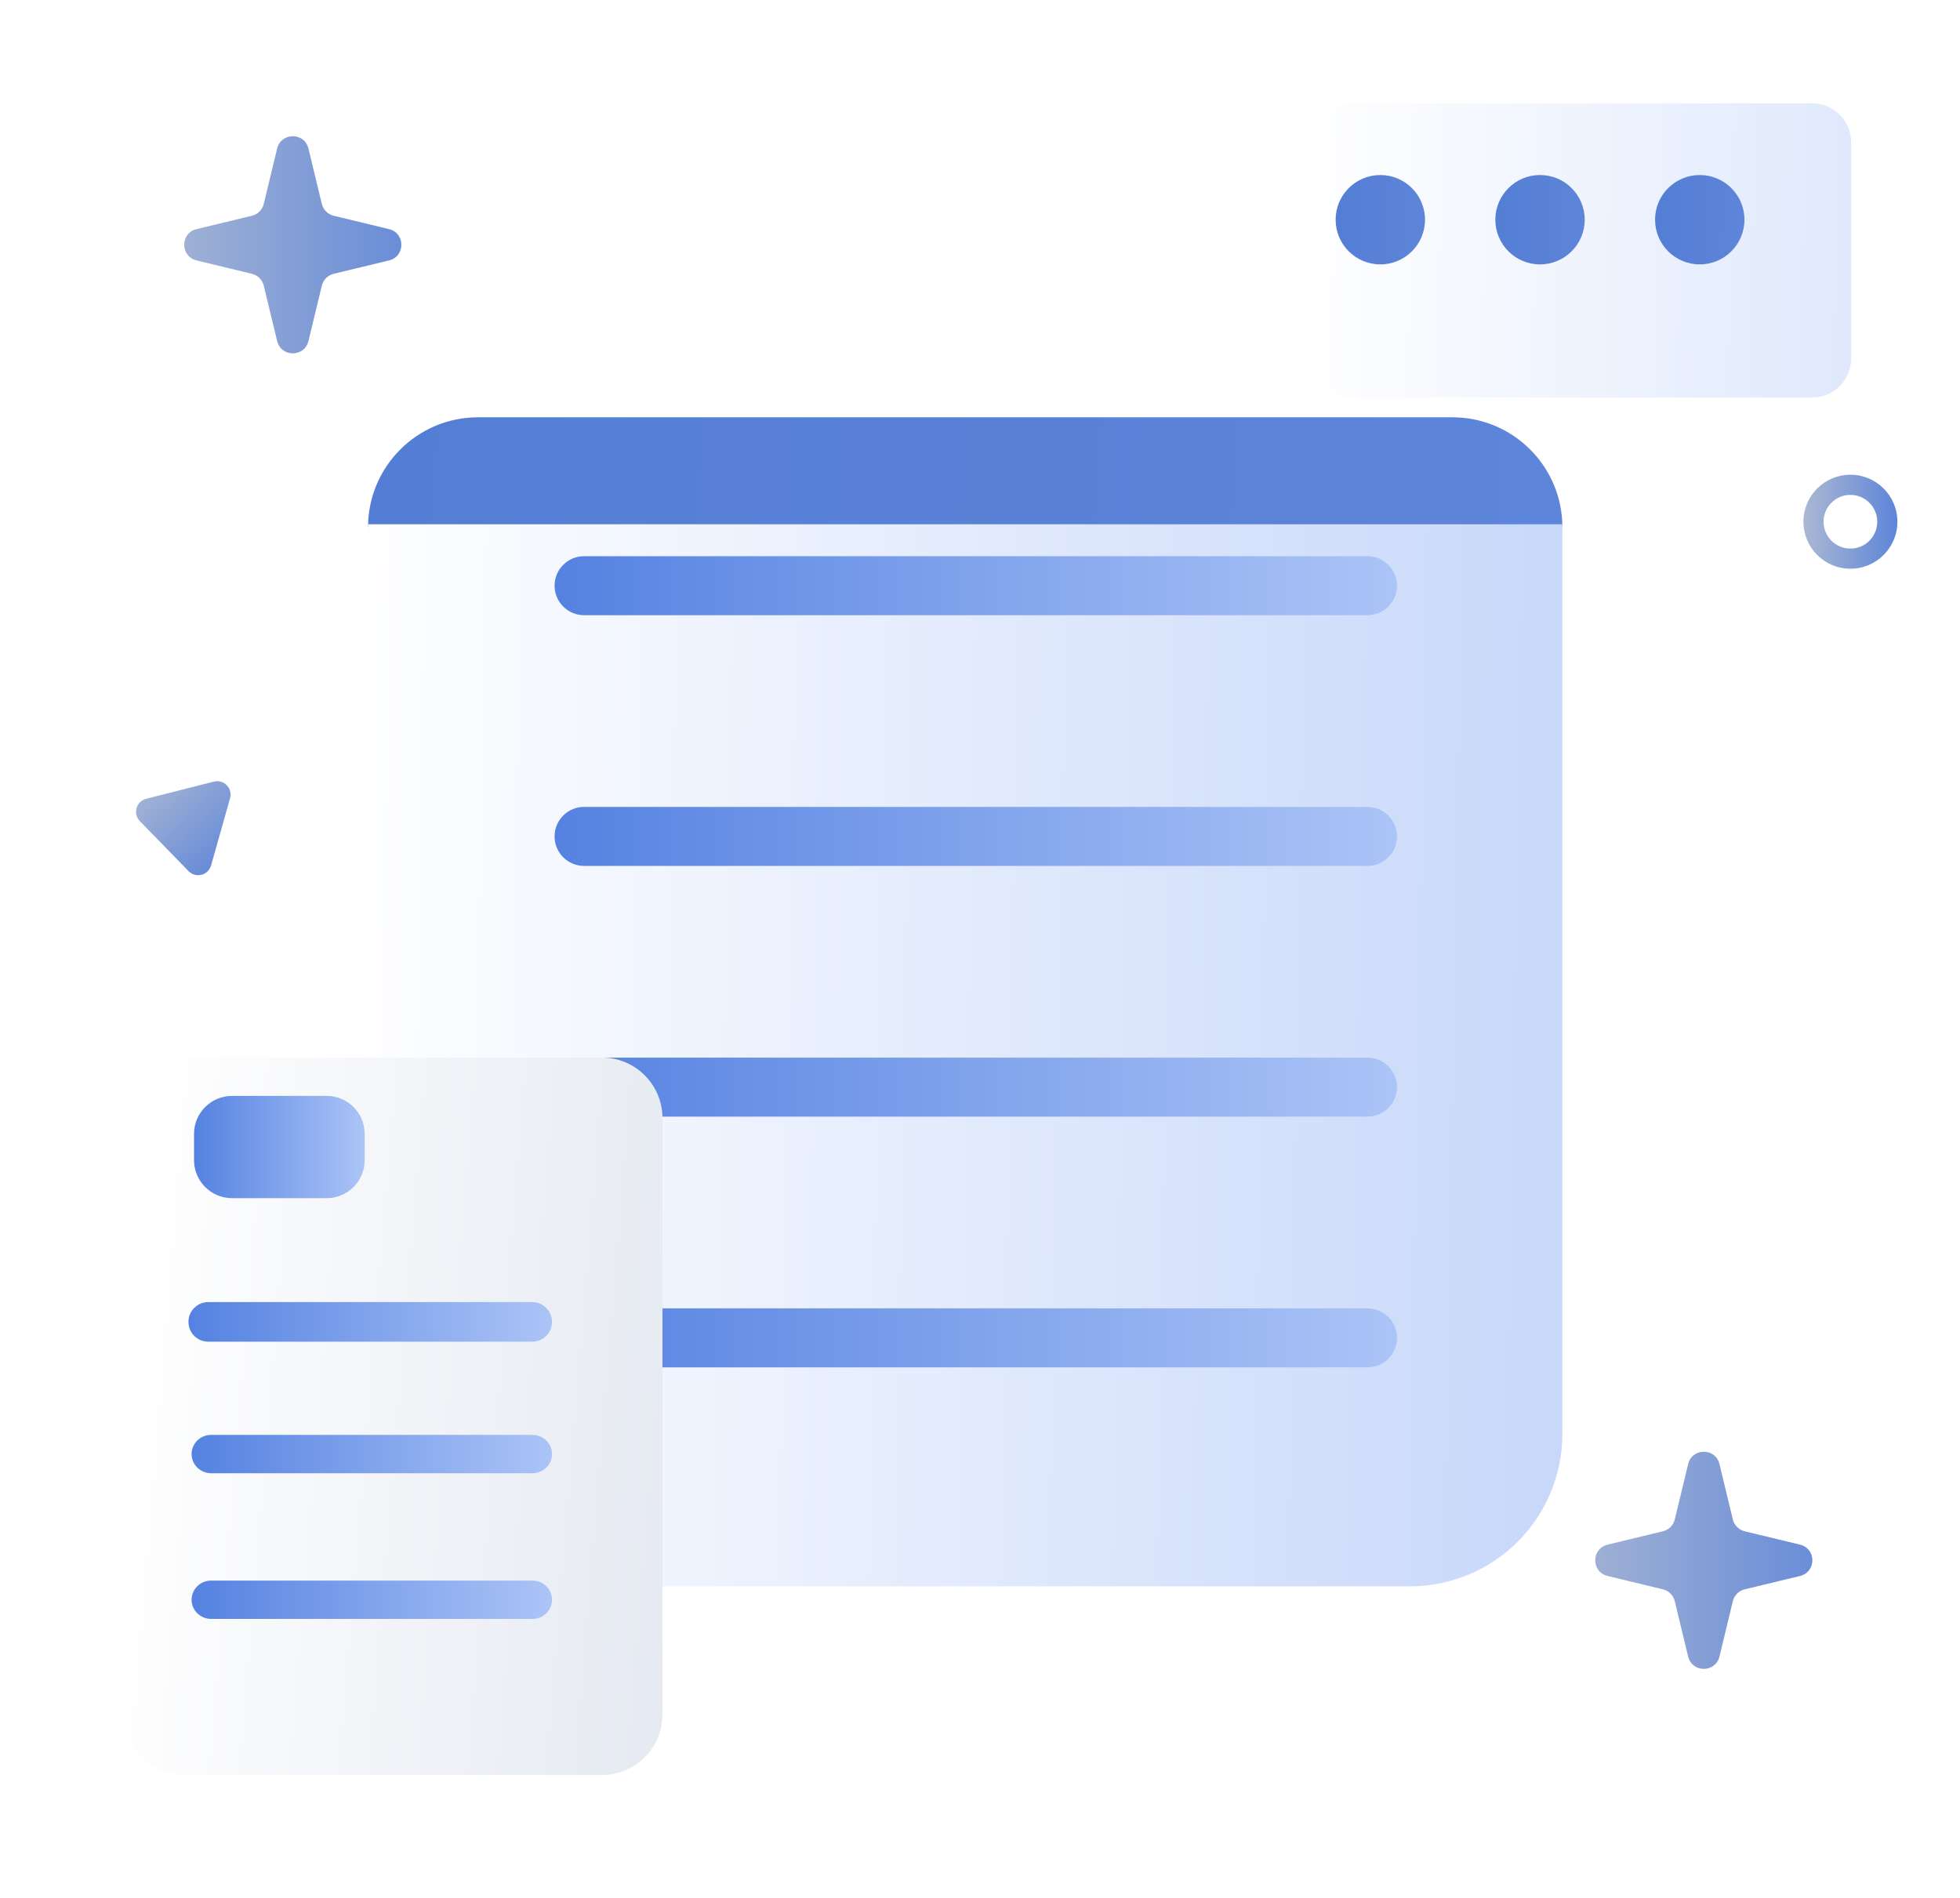 <svg width="189" height="183" viewBox="0 0 189 183" fill="none" xmlns="http://www.w3.org/2000/svg"><g filter="url(#filter0_d_5212_10985)"><path d="M141.053 32.241H47.094C41.237 32.241 36.489 36.989 36.489 42.845H151.658C151.658 36.989 146.91 32.241 141.053 32.241Z" fill="url(#paint0_linear_5212_10985)"/><path d="M36.489 42.556H151.658V130.27C151.658 134.17 150.108 137.91 147.351 140.667C144.593 143.425 140.853 144.974 136.953 144.974H51.194C47.294 144.974 43.554 143.425 40.796 140.667C38.038 137.91 36.489 134.17 36.489 130.27V42.556Z" fill="url(#paint1_linear_5212_10985)"/></g><path d="M131.862 53.635H56.324C54.751 53.635 53.476 54.909 53.476 56.48C53.476 58.051 54.751 59.325 56.324 59.325H131.862C133.435 59.325 134.71 58.051 134.71 56.48C134.71 54.909 133.435 53.635 131.862 53.635Z" fill="url(#paint2_linear_5212_10985)"/><path d="M131.862 77.811H56.324C54.751 77.811 53.476 79.085 53.476 80.657C53.476 82.228 54.751 83.502 56.324 83.502H131.862C133.435 83.502 134.71 82.228 134.71 80.657C134.71 79.085 133.435 77.811 131.862 77.811Z" fill="url(#paint3_linear_5212_10985)"/><path d="M131.862 101.989H56.324C54.751 101.989 53.476 103.263 53.476 104.834C53.476 106.405 54.751 107.679 56.324 107.679H131.862C133.435 107.679 134.71 106.405 134.71 104.834C134.71 103.263 133.435 101.989 131.862 101.989Z" fill="url(#paint4_linear_5212_10985)"/><path d="M131.862 126.166H56.324C54.751 126.166 53.476 127.44 53.476 129.011C53.476 130.583 54.751 131.857 56.324 131.857H131.862C133.435 131.857 134.71 130.583 134.71 129.011C134.71 127.44 133.435 126.166 131.862 126.166Z" fill="url(#paint5_linear_5212_10985)"/><g filter="url(#filter1_d_5212_10985)"><path d="M55.813 96.803H15.59C12.359 96.803 9.739 99.423 9.739 102.654V160.146C9.739 163.377 12.359 165.997 15.59 165.997H55.813C59.044 165.997 61.664 163.377 61.664 160.146V102.654C61.664 99.423 59.044 96.803 55.813 96.803Z" fill="url(#paint6_linear_5212_10985)"/></g><g filter="url(#filter2_d_5212_10985)"><path d="M170.314 7H125.886C123.816 7 122.138 8.678 122.138 10.748V31.631C122.138 33.701 123.816 35.379 125.886 35.379H170.314C172.384 35.379 174.062 33.701 174.062 31.631V10.748C174.062 8.678 172.384 7 170.314 7Z" fill="url(#paint7_linear_5212_10985)"/></g><path d="M51.324 125.564H20.078C19.026 125.564 18.173 126.417 18.173 127.469V127.476C18.173 128.528 19.026 129.381 20.078 129.381H51.324C52.376 129.381 53.229 128.528 53.229 127.476V127.469C53.229 126.417 52.376 125.564 51.324 125.564Z" fill="url(#paint8_linear_5212_10985)"/><path d="M51.342 152.418H20.364C19.321 152.418 18.476 153.244 18.476 154.264V154.27C18.476 155.289 19.321 156.115 20.364 156.115H51.342C52.385 156.115 53.23 155.289 53.23 154.27V154.264C53.23 153.244 52.385 152.418 51.342 152.418Z" fill="url(#paint9_linear_5212_10985)"/><path d="M51.342 138.368H20.364C19.321 138.368 18.476 139.195 18.476 140.214V140.22C18.476 141.239 19.321 142.065 20.364 142.065H51.342C52.385 142.065 53.23 141.239 53.23 140.22V140.214C53.23 139.195 52.385 138.368 51.342 138.368Z" fill="url(#paint10_linear_5212_10985)"/><path d="M31.503 105.681H22.372C20.35 105.681 18.71 107.321 18.71 109.343V111.877C18.71 113.9 20.35 115.54 22.372 115.54H31.503C33.526 115.54 35.165 113.9 35.165 111.877V109.343C35.165 107.321 33.526 105.681 31.503 105.681Z" fill="url(#paint11_linear_5212_10985)"/><path d="M133.103 25.496C135.483 25.496 137.412 23.567 137.412 21.186C137.412 18.806 135.483 16.877 133.103 16.877C130.722 16.877 128.793 18.806 128.793 21.186C128.793 23.567 130.722 25.496 133.103 25.496Z" fill="url(#paint12_linear_5212_10985)"/><path d="M148.503 25.496C150.883 25.496 152.812 23.567 152.812 21.186C152.812 18.806 150.883 16.877 148.503 16.877C146.123 16.877 144.193 18.806 144.193 21.186C144.193 23.567 146.123 25.496 148.503 25.496Z" fill="url(#paint13_linear_5212_10985)"/><path d="M163.904 25.496C166.284 25.496 168.214 23.567 168.214 21.186C168.214 18.806 166.284 16.877 163.904 16.877C161.524 16.877 159.595 18.806 159.595 21.186C159.595 23.567 161.524 25.496 163.904 25.496Z" fill="url(#paint14_linear_5212_10985)"/><path d="M162.785 141.184C163.168 139.598 165.423 139.598 165.805 141.184L167.094 146.52C167.23 147.086 167.673 147.529 168.239 147.665L173.575 148.953C175.161 149.336 175.161 151.591 173.575 151.974L168.239 153.262C167.673 153.399 167.23 153.841 167.094 154.408L165.805 159.744C165.423 161.329 163.168 161.329 162.785 159.744L161.497 154.408C161.36 153.841 160.918 153.399 160.351 153.262L155.015 151.974C153.43 151.591 153.43 149.336 155.015 148.953L160.351 147.665C160.918 147.529 161.36 147.086 161.497 146.52L162.785 141.184Z" fill="url(#paint15_linear_5212_10985)"/><path d="M26.723 14.324C27.106 12.739 29.361 12.739 29.744 14.324L31.032 19.66C31.169 20.227 31.611 20.669 32.178 20.806L37.514 22.094C39.099 22.477 39.099 24.732 37.514 25.114L32.178 26.402C31.611 26.539 31.169 26.982 31.032 27.548L29.744 32.884C29.361 34.469 27.106 34.469 26.723 32.884L25.435 27.548C25.299 26.982 24.856 26.539 24.29 26.402L18.954 25.114C17.368 24.732 17.368 22.477 18.954 22.094L24.29 20.806C24.856 20.669 25.299 20.227 25.435 19.66L26.723 14.324Z" fill="url(#paint16_linear_5212_10985)"/><path d="M20.619 75.372C21.585 75.127 22.454 76.02 22.183 76.979L20.355 83.454C20.084 84.413 18.877 84.719 18.181 84.005L13.489 79.184C12.793 78.47 13.132 77.271 14.098 77.026L20.619 75.372Z" fill="url(#paint17_linear_5212_10985)"/><path fill-rule="evenodd" clip-rule="evenodd" d="M178.432 52.901C179.862 52.901 181.021 51.742 181.021 50.312C181.021 48.882 179.862 47.722 178.432 47.722C177.002 47.722 175.842 48.882 175.842 50.312C175.842 51.742 177.002 52.901 178.432 52.901ZM178.432 54.843C180.934 54.843 182.963 52.814 182.963 50.312C182.963 47.809 180.934 45.78 178.432 45.78C175.929 45.78 173.9 47.809 173.9 50.312C173.9 52.814 175.929 54.843 178.432 54.843Z" fill="url(#paint18_linear_5212_10985)"/><defs><filter id="filter0_d_5212_10985" x="25.876" y="30.628" width="134.395" height="131.959" filterUnits="userSpaceOnUse" color-interpolation-filters="sRGB"><feFlood flood-opacity="0" result="BackgroundImageFix"/><feColorMatrix in="SourceAlpha" type="matrix" values="0 0 0 0 0 0 0 0 0 0 0 0 0 0 0 0 0 0 127 0" result="hardAlpha"/><feOffset dx="-1" dy="8"/><feGaussianBlur stdDeviation="4.807"/><feComposite in2="hardAlpha" operator="out"/><feColorMatrix type="matrix" values="0 0 0 0 0.173 0 0 0 0 0.325 0 0 0 0 0.65 0 0 0 0.2 0"/><feBlend mode="normal" in2="BackgroundImageFix" result="effect1_dropShadow_5212_10985"/><feBlend mode="normal" in="SourceGraphic" in2="effect1_dropShadow_5212_10985" result="shape"/></filter><filter id="filter1_d_5212_10985" x="0.866" y="90.888" width="74.108" height="91.377" filterUnits="userSpaceOnUse" color-interpolation-filters="sRGB"><feFlood flood-opacity="0" result="BackgroundImageFix"/><feColorMatrix in="SourceAlpha" type="matrix" values="0 0 0 0 0 0 0 0 0 0 0 0 0 0 0 0 0 0 127 0" result="hardAlpha"/><feOffset dx="2.218" dy="5.176"/><feGaussianBlur stdDeviation="5.546"/><feComposite in2="hardAlpha" operator="out"/><feColorMatrix type="matrix" values="0 0 0 0 0.319 0 0 0 0 0.483 0 0 0 0 0.834 0 0 0 0.15 0"/><feBlend mode="normal" in2="BackgroundImageFix" result="effect1_dropShadow_5212_10985"/><feBlend mode="normal" in="SourceGraphic" in2="effect1_dropShadow_5212_10985" result="shape"/></filter><filter id="filter2_d_5212_10985" x="116.961" y="0.345" width="71.15" height="47.605" filterUnits="userSpaceOnUse" color-interpolation-filters="sRGB"><feFlood flood-opacity="0" result="BackgroundImageFix"/><feColorMatrix in="SourceAlpha" type="matrix" values="0 0 0 0 0 0 0 0 0 0 0 0 0 0 0 0 0 0 127 0" result="hardAlpha"/><feOffset dx="4.437" dy="2.958"/><feGaussianBlur stdDeviation="4.807"/><feComposite in2="hardAlpha" operator="out"/><feColorMatrix type="matrix" values="0 0 0 0 0.318 0 0 0 0 0.482 0 0 0 0 0.835 0 0 0 0.09 0"/><feBlend mode="normal" in2="BackgroundImageFix" result="effect1_dropShadow_5212_10985"/><feBlend mode="normal" in="SourceGraphic" in2="effect1_dropShadow_5212_10985" result="shape"/></filter><linearGradient id="paint0_linear_5212_10985" x1="36.359" y1="34.688" x2="151.715" y2="42.822" gradientUnits="userSpaceOnUse"><stop stop-color="#547ED5"/><stop offset="1" stop-color="#5D85D9"/></linearGradient><linearGradient id="paint1_linear_5212_10985" x1="33.031" y1="119.357" x2="199.411" y2="122.315" gradientUnits="userSpaceOnUse"><stop stop-color="white"/><stop offset="1" stop-color="#B1C8F8"/></linearGradient><linearGradient id="paint2_linear_5212_10985" x1="50.04" y1="59.091" x2="139.515" y2="59.091" gradientUnits="userSpaceOnUse"><stop stop-color="#517FE0"/><stop offset="1" stop-color="#B1C8F8"/></linearGradient><linearGradient id="paint3_linear_5212_10985" x1="50.04" y1="83.267" x2="139.515" y2="83.267" gradientUnits="userSpaceOnUse"><stop stop-color="#517FE0"/><stop offset="1" stop-color="#B1C8F8"/></linearGradient><linearGradient id="paint4_linear_5212_10985" x1="50.04" y1="107.445" x2="139.515" y2="107.445" gradientUnits="userSpaceOnUse"><stop stop-color="#517FE0"/><stop offset="1" stop-color="#B1C8F8"/></linearGradient><linearGradient id="paint5_linear_5212_10985" x1="50.04" y1="131.622" x2="139.515" y2="131.622" gradientUnits="userSpaceOnUse"><stop stop-color="#517FE0"/><stop offset="1" stop-color="#B1C8F8"/></linearGradient><linearGradient id="paint6_linear_5212_10985" x1="8.18" y1="148.69" x2="107.702" y2="156.864" gradientUnits="userSpaceOnUse"><stop stop-color="white"/><stop offset="1" stop-color="#D0D7E6"/></linearGradient><linearGradient id="paint7_linear_5212_10985" x1="120.579" y1="28.281" x2="195.553" y2="30.45" gradientUnits="userSpaceOnUse"><stop stop-color="white"/><stop offset="1" stop-color="#D3E0FA"/></linearGradient><linearGradient id="paint8_linear_5212_10985" x1="16.69" y1="129.223" x2="55.303" y2="129.223" gradientUnits="userSpaceOnUse"><stop stop-color="#517FE0"/><stop offset="1" stop-color="#B1C8F8"/></linearGradient><linearGradient id="paint9_linear_5212_10985" x1="17.006" y1="155.963" x2="55.286" y2="155.963" gradientUnits="userSpaceOnUse"><stop stop-color="#517FE0"/><stop offset="1" stop-color="#B1C8F8"/></linearGradient><linearGradient id="paint10_linear_5212_10985" x1="17.006" y1="141.913" x2="55.286" y2="141.913" gradientUnits="userSpaceOnUse"><stop stop-color="#517FE0"/><stop offset="1" stop-color="#B1C8F8"/></linearGradient><linearGradient id="paint11_linear_5212_10985" x1="18.014" y1="115.133" x2="36.139" y2="115.133" gradientUnits="userSpaceOnUse"><stop stop-color="#517FE0"/><stop offset="1" stop-color="#B1C8F8"/></linearGradient><linearGradient id="paint12_linear_5212_10985" x1="128.783" y1="18.866" x2="137.459" y2="18.922" gradientUnits="userSpaceOnUse"><stop stop-color="#547ED5"/><stop offset="1" stop-color="#5D85D9"/></linearGradient><linearGradient id="paint13_linear_5212_10985" x1="144.184" y1="18.866" x2="152.859" y2="18.922" gradientUnits="userSpaceOnUse"><stop stop-color="#547ED5"/><stop offset="1" stop-color="#5D85D9"/></linearGradient><linearGradient id="paint14_linear_5212_10985" x1="159.585" y1="18.866" x2="168.261" y2="18.922" gradientUnits="userSpaceOnUse"><stop stop-color="#547ED5"/><stop offset="1" stop-color="#5D85D9"/></linearGradient><linearGradient id="paint15_linear_5212_10985" x1="148.724" y1="142.098" x2="180.001" y2="142.301" gradientUnits="userSpaceOnUse"><stop stop-color="#ABB8D3"/><stop offset="1" stop-color="#5D85D9"/></linearGradient><linearGradient id="paint16_linear_5212_10985" x1="12.662" y1="15.239" x2="43.939" y2="15.442" gradientUnits="userSpaceOnUse"><stop stop-color="#ABB8D3"/><stop offset="1" stop-color="#5D85D9"/></linearGradient><linearGradient id="paint17_linear_5212_10985" x1="16.126" y1="72.256" x2="25.156" y2="81.653" gradientUnits="userSpaceOnUse"><stop stop-color="#ABB8D3"/><stop offset="1" stop-color="#5D85D9"/></linearGradient><linearGradient id="paint18_linear_5212_10985" x1="173.89" y1="47.872" x2="183.013" y2="47.931" gradientUnits="userSpaceOnUse"><stop stop-color="#ABB8D3"/><stop offset="1" stop-color="#5D85D9"/></linearGradient></defs></svg>